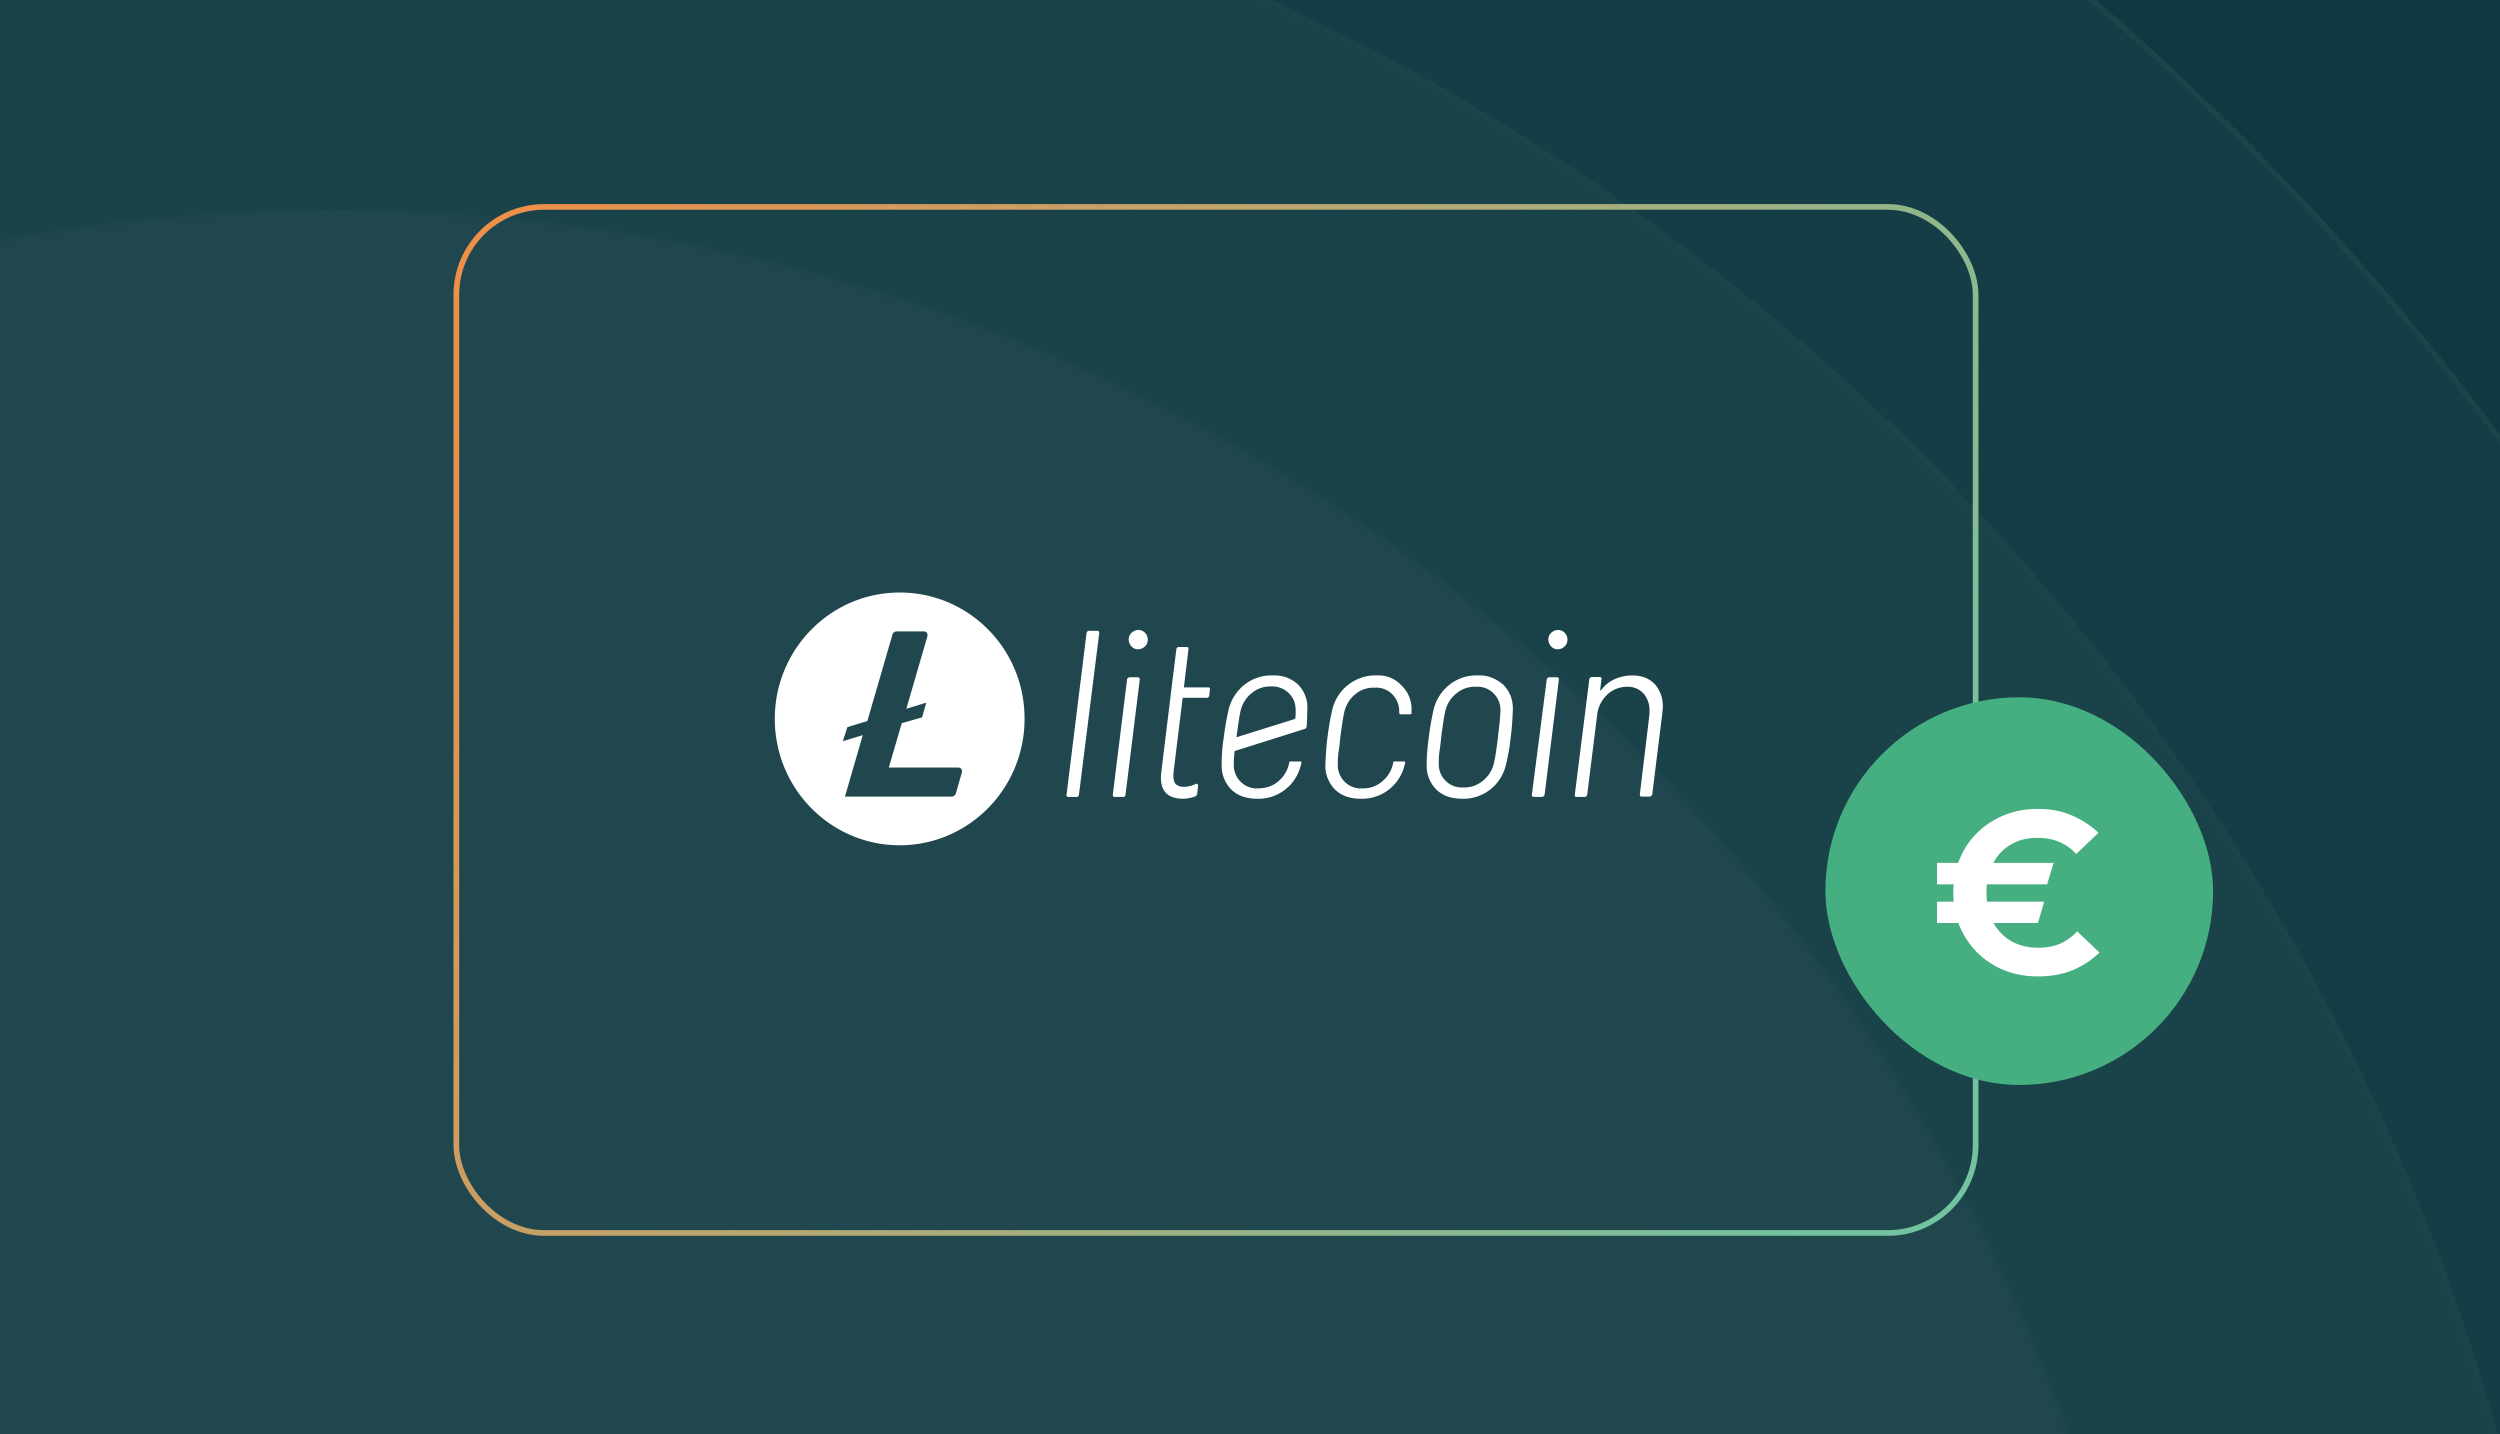 <svg width="441" height="253" fill="none" xmlns="http://www.w3.org/2000/svg"><rect width="100%" height="100%" fill="#808080" stroke="none"/><g clip-path="url(#a)"><path fill="#0F3840" d="M0 0H441V253H0z"/><g opacity=".24"><path fill-rule="evenodd" clip-rule="evenodd" d="M58 838c263.44 0 477-213.56 477-477S321.44-116 58-116-419 97.56-419 361s213.56 477 477 477z" fill="#274B53"/><path d="M534.5 361c0 263.164-213.336 476.5-476.5 476.5S-418.5 624.164-418.5 361-205.164-115.5 58-115.5 534.5 97.836 534.5 361z" stroke="#6F878D" stroke-opacity=".4"/><path fill-rule="evenodd" clip-rule="evenodd" d="M58.129 757.563c218.944 0 396.434-177.49 396.434-396.434 0-218.944-177.49-396.434-396.434-396.434-218.944 0-396.434 177.49-396.434 396.434 0 218.944 177.49 396.434 396.434 396.434z" fill="#3F5F66"/><path d="M58.129 758.063c219.22 0 396.934-177.714 396.934-396.934 0-219.22-177.714-396.934-396.934-396.934-219.22 0-396.934 177.714-396.934 396.934 0 219.22 177.714 396.934 396.934 396.934z" stroke="#6F878D" stroke-opacity=".4"/><path fill-rule="evenodd" clip-rule="evenodd" d="M58.828 685.625c178.828 0 323.797-144.969 323.797-323.797C382.625 183 237.656 38.031 58.828 38.031-120 38.031-264.969 183-264.969 361.828c0 178.828 144.969 323.797 323.797 323.797z" fill="#57737A"/><path d="M58.828 686.125c179.104 0 324.297-145.193 324.297-324.297S237.932 37.531 58.828 37.531s-324.297 145.193-324.297 324.297 145.193 324.297 324.297 324.297z" stroke="#6F878D" stroke-opacity=".4"/></g><rect x="80.5" y="36.5" width="268" height="181" rx="15.5" stroke="url(#b)"/><path d="M158.703 104.521c-12.16 0-22.027 9.985-22.027 22.292 0 12.307 9.867 22.293 22.027 22.293 12.161 0 22.028-9.986 22.028-22.293.053-12.307-9.814-22.292-22.028-22.292zm.374 23.048l-2.294 7.826h12.267c.374 0 .64.27.64.648v.162l-1.066 3.725a.803.803 0 01-.8.593H149.05l3.147-10.849-3.52 1.079.8-2.483 3.52-1.079 4.426-15.222a.803.803 0 01.8-.593h4.747c.374 0 .64.27.64.647v.162l-3.733 12.847 3.52-1.08-.747 2.591-3.573 1.026zm34.454-16.301h-1.387c-.266 0-.426.162-.48.431l-3.52 28.446c-.053.27.054.432.32.432h1.387c.213.054.427-.108.48-.378v-.054l3.573-28.446c.054-.269-.106-.431-.373-.431zm7.147 8.204h-1.387a.513.513 0 00-.48.378v.054l-2.507 20.241c-.053.27.107.432.374.432h1.386c.214.054.427-.108.48-.378v-.054l2.507-20.241c0-.27-.053-.432-.373-.432zm59.948-.324c-3.627-.108-6.827 2.375-7.734 5.992a49.627 49.627 0 00-.853 4.912c-.213 1.619-.373 3.238-.373 4.912a5.892 5.892 0 001.707 4.318c1.12 1.079 2.613 1.619 4.586 1.619 1.76.054 3.52-.54 4.907-1.619 1.387-1.08 2.347-2.591 2.773-4.318.374-1.62.694-3.239.854-4.912.213-1.62.32-3.293.373-4.912.054-1.62-.533-3.185-1.653-4.318-1.334-1.188-2.934-1.782-4.587-1.674zm3.84 8.907c-.107 1.025-.213 1.673-.213 1.943-.267 2.105-.48 3.562-.694 4.48a5.552 5.552 0 01-1.973 3.239 5.034 5.034 0 01-3.467 1.187c-2.24.162-4.16-1.565-4.32-3.832v-.486c0-.864.054-1.727.214-2.591.106-1.026.213-1.673.213-1.943.267-1.997.48-3.509.693-4.48a5.55 5.55 0 011.974-3.239 5.036 5.036 0 013.466-1.188c2.24-.161 4.16 1.566 4.32 3.833v.486c-.053.863-.106 1.727-.213 2.591zm10.187-8.583h-1.333c-.267 0-.427.162-.48.432l-2.614 20.241c-.053.27.107.432.374.432h1.386a.512.512 0 00.48-.378l2.507-20.241c.053-.324-.053-.486-.32-.486zm17.227 1.188c-.96-.972-2.24-1.512-3.947-1.512-1.066 0-2.08.216-3.093.648a6.027 6.027 0 00-2.4 1.943c-.107.108-.16.108-.16-.108l.213-1.781c.054-.27-.053-.432-.32-.432h-1.333a.513.513 0 00-.48.378l-2.56 20.349c-.054.27.053.432.32.432h1.386c.267 0 .427-.162.481-.432l1.813-14.519a6.051 6.051 0 011.867-3.239 5.178 5.178 0 013.36-1.242 3.69 3.69 0 012.88 1.188 4.477 4.477 0 011.066 3.131c0 .324 0 .593-.053.917l-1.653 13.764c0 .108 0 .216.053.27.107.108.213.108.32.108h1.333a.512.512 0 00.48-.378l1.761-14.142c.053-.539.106-.971.106-1.241.054-1.511-.427-2.969-1.44-4.102zm-90.295-9.338c-.8-.432-1.814-.108-2.294.701-.427.81-.107 1.836.694 2.321.8.432 1.813.108 2.293-.701.427-.864.107-1.89-.693-2.321zm74.028 0c-.8-.432-1.813-.108-2.293.701-.427.81-.107 1.836.693 2.321.8.432 1.813.108 2.293-.701.427-.864.107-1.89-.693-2.321zm-32.854 7.826c-1.76-.054-3.52.54-4.96 1.674-1.387 1.079-2.347 2.591-2.774 4.318a49.627 49.627 0 00-.853 4.912c-.213 1.619-.32 3.238-.373 4.912a5.895 5.895 0 001.706 4.318c1.12 1.079 2.614 1.619 4.587 1.619 1.76.054 3.52-.54 4.907-1.619 1.387-1.08 2.347-2.591 2.773-4.318.054-.162.054-.27.107-.432 0-.108-.053-.216-.16-.216h-1.707c-.106 0-.213.054-.266.216v.108a5.548 5.548 0 01-1.974 3.238 5.029 5.029 0 01-3.466 1.188c-2.241.162-4.161-1.565-4.321-3.832v-.486c0-.864.054-1.728.214-2.591.106-.864.213-1.673.213-1.943.267-1.997.48-3.509.693-4.48a5.757 5.757 0 011.92-3.239 5.035 5.035 0 013.467-1.188c2.24-.161 4.16 1.566 4.32 3.833v.54c0 .162.107.323.32.323h1.6c.16 0 .267-.108.267-.215v-.486c.053-1.62-.533-3.185-1.707-4.318-1.226-1.35-2.826-1.944-4.533-1.836zm-13.76 1.62a6.132 6.132 0 00-4.534-1.62c-3.627-.108-6.827 2.375-7.733 5.992a49.629 49.629 0 00-.854 4.912c-.266 1.619-.373 3.238-.373 4.912a5.9 5.9 0 001.707 4.318c1.12 1.079 2.613 1.619 4.586 1.619 1.76.054 3.52-.54 4.907-1.619 1.387-1.08 2.347-2.591 2.774-4.318.053-.162.053-.27.106-.432 0-.108-.053-.216-.16-.216h-1.76c-.106 0-.213.054-.266.216v.108a5.553 5.553 0 01-1.974 3.238c-.96.81-2.187 1.188-3.467 1.188-2.24.162-4.16-1.565-4.32-3.832v-.486c0-.756.054-1.512.16-2.267l12.321-3.887a.517.517 0 00.373-.485c.053-.648.107-1.728.107-2.861.16-1.728-.48-3.293-1.6-4.48zm-.48 5.829c0 .108-.107.216-.214.27l-10.187 3.185v-.054c.267-1.997.48-3.509.694-4.48a5.55 5.55 0 011.973-3.239 5.033 5.033 0 013.467-1.187 4.11 4.11 0 013.147 1.241c1.226 1.241 1.226 2.591 1.12 4.264zm-17.654 11.713c.16-.108.373-.054.426.108.054.054.054.108.054.216l-.16 1.404c0 .161-.16.323-.32.431-1.387.54-2.88.594-4.267.054-1.547-.701-1.973-2.267-1.76-4.21l1.813-14.844.267-2.159.587-4.75c0-.216.213-.432.426-.432h1.387c.32 0 .373.162.32.432l-.8 6.693h4.267c.267 0 .373.162.32.432l-.107.972c0 .108-.053.216-.106.324-.107.054-.214.108-.321.108h-4.266l-1.494 12.145c-.16 1.295-.32 2.483.32 3.13.907.756 2.56.378 3.414-.054z" fill="#fff"/><rect x="322" y="123" width="68.391" height="68.391" rx="34.196" fill="#45AF81"/><path d="M359.527 172.24c-2.195 0-4.205-.367-6.029-1.101-1.825-.762-3.407-1.809-4.746-3.143a14.629 14.629 0 01-3.122-4.733c-.712-1.796-1.069-3.727-1.069-5.795 0-2.067.357-3.999 1.069-5.794a13.64 13.64 0 013.079-4.693c1.34-1.333 2.922-2.38 4.746-3.142 1.825-.762 3.834-1.143 6.029-1.143 2.281 0 4.276.381 5.987 1.143a15.915 15.915 0 014.703 3.06l-3.934 3.755a8.293 8.293 0 00-2.95-2.122c-1.112-.49-2.437-.735-3.977-.735-1.767 0-3.321.408-4.661 1.224-1.339.789-2.38 1.918-3.121 3.387-.741 1.442-1.112 3.129-1.112 5.06 0 1.932.371 3.632 1.112 5.101a8.253 8.253 0 003.164 3.387c1.368.816 2.993 1.224 4.875 1.224 1.482 0 2.779-.244 3.891-.734a8.762 8.762 0 002.95-2.163l3.934 3.754a15.375 15.375 0 01-4.746 3.102c-1.768.734-3.792 1.101-6.072 1.101zm-17.831-16.241v-3.795h20.568l-1.155 3.795h-19.413zm0 6.815v-3.754h18.9l-1.112 3.754h-17.788z" fill="#fff"/></g><defs><linearGradient id="b" x1="43" y1="36" x2="347.909" y2="213.869" gradientUnits="userSpaceOnUse"><stop stop-color="#FF883E"/><stop offset=".933" stop-color="#73C3A1"/></linearGradient><clipPath id="a"><path fill="#fff" d="M0 0H441V253H0z"/></clipPath></defs></svg>
